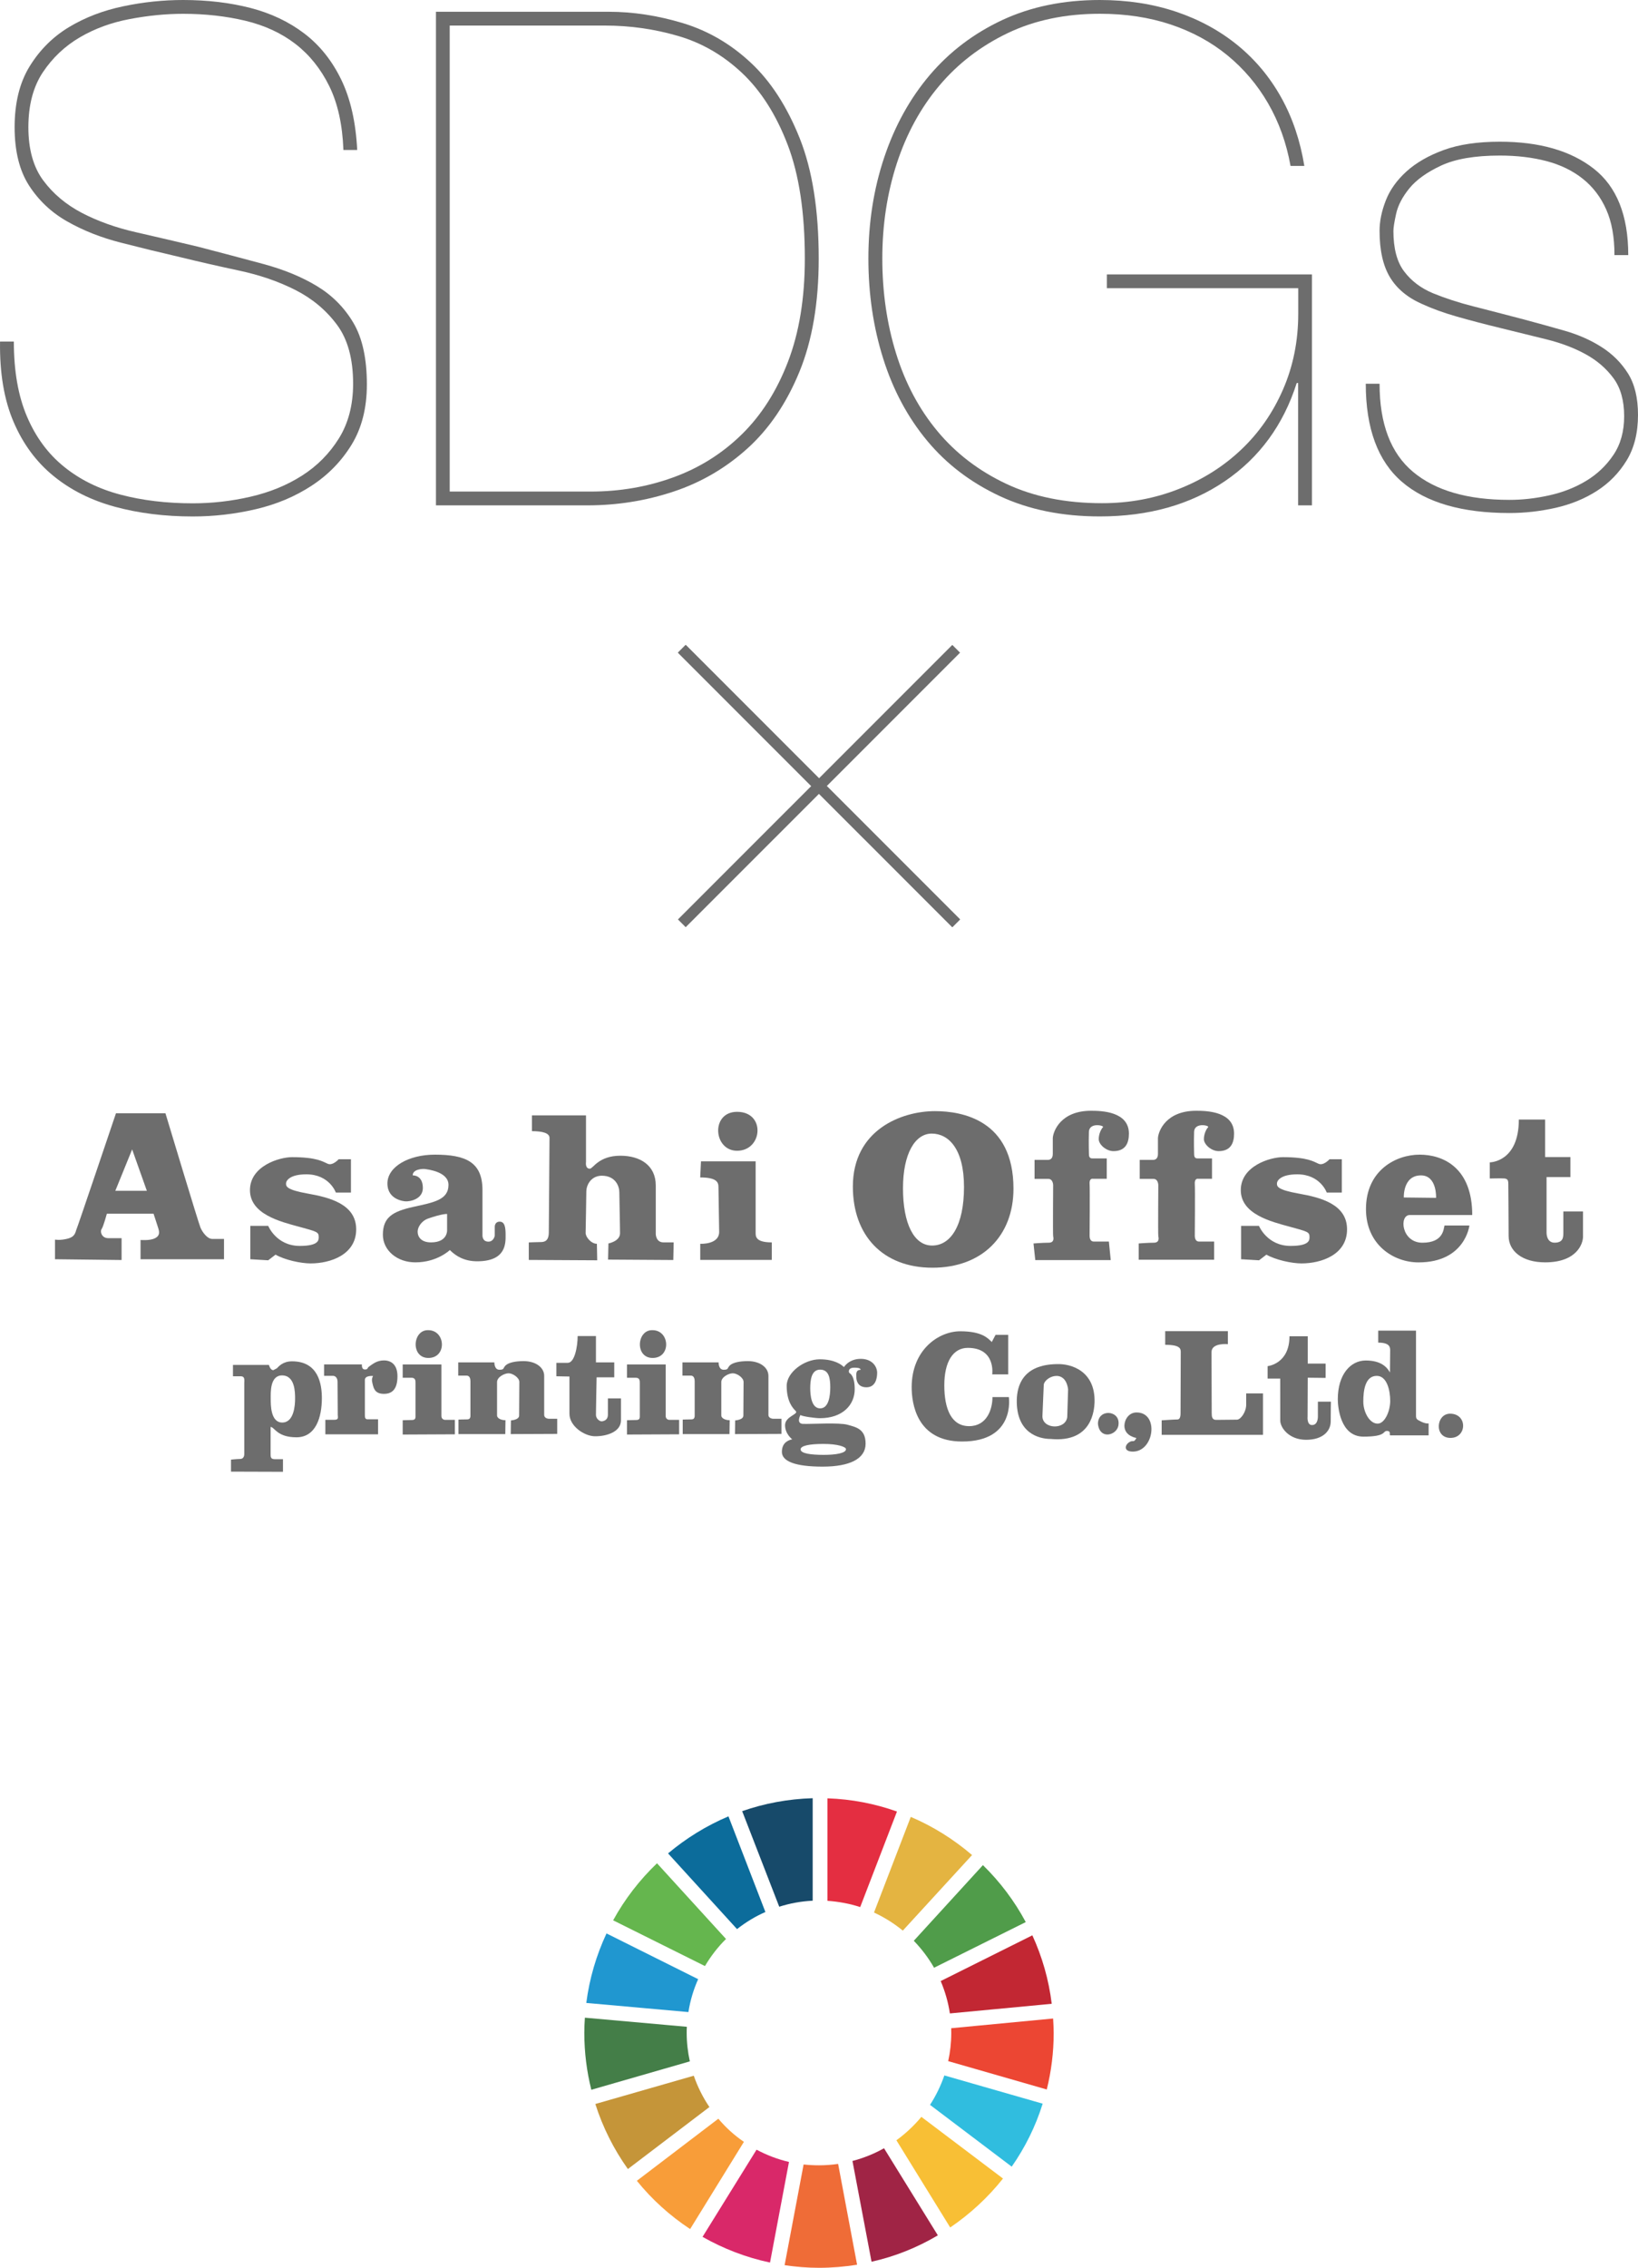 <?xml version="1.0" encoding="utf-8"?>
<!-- Generator: Adobe Illustrator 24.1.2, SVG Export Plug-In . SVG Version: 6.00 Build 0)  -->
<svg version="1.1" id="レイヤー_1" xmlns="http://www.w3.org/2000/svg" xmlns:xlink="http://www.w3.org/1999/xlink" x="0px"
	 y="0px" viewBox="0 0 400 553.38" style="enable-background:new 0 0 400 553.38;" xml:space="preserve">
<style type="text/css">
	.st0{fill:#65B64E;}
	.st1{fill:#E4B441;}
	.st2{fill:#C22733;}
	.st3{fill:#509C4A;}
	.st4{fill:#447E48;}
	.st5{fill:#F8BF35;}
	.st6{fill:#EC4633;}
	.st7{fill:#F89D39;}
	.st8{fill:#2097D0;}
	.st9{fill:#A02445;}
	.st10{fill:#30BDDF;}
	.st11{fill:#EF6C37;}
	.st12{fill:#E42E41;}
	.st13{fill:#D92869;}
	.st14{fill:#174A6A;}
	.st15{fill:#C59539;}
	.st16{fill:#0C6C9B;}
	.st17{fill:#6D6D6D;}
	.st18{fill:none;stroke:#6D6D6D;stroke-width:2.678;stroke-miterlimit:10;}
</style>
<g>
	<path class="st0" d="M172.15,479.76c1.44-2.43,3.14-4.64,5.14-6.61l-16.85-18.47c-4.23,4.05-7.86,8.71-10.71,13.92L172.15,479.76z"
		/>
	<path class="st1" d="M213.43,466.7c2.53,1.17,4.89,2.65,7.04,4.41l16.91-18.44c-4.46-3.81-9.49-6.98-14.97-9.31L213.43,466.7z"/>
	<path class="st2" d="M252.1,472.26l-22.38,11.16c1.05,2.5,1.83,5.13,2.24,7.9l24.87-2.35C256.12,483.08,254.48,477.45,252.1,472.26
		"/>
	<path class="st3" d="M228.1,480.17l22.39-11.14c-2.77-5.17-6.3-9.84-10.46-13.9l-16.88,18.46
		C225.06,475.57,226.73,477.77,228.1,480.17"/>
	<path class="st4" d="M167.69,496.08c0-0.49,0-1,0.04-1.5l-24.9-2.22c-0.09,1.23-0.14,2.47-0.14,3.72c0,4.78,0.6,9.42,1.71,13.87
		l24.06-6.93C167.97,500.79,167.69,498.48,167.69,496.08"/>
	<path class="st5" d="M225,516.56c-1.78,2.14-3.83,4.06-6.1,5.71l13.14,21.28c4.87-3.31,9.22-7.32,12.89-11.94L225,516.56z"/>
	<path class="st6" d="M232.3,496.08c0,2.37-0.26,4.66-0.75,6.88l24.07,6.92c1.1-4.44,1.69-9.03,1.69-13.79
		c0-1.17-0.07-2.33-0.14-3.53l-24.89,2.37C232.3,495.32,232.3,495.72,232.3,496.08"/>
	<path class="st7" d="M175.42,517.01l-19.9,15.15c3.69,4.57,8.07,8.52,13.01,11.78l13.13-21.28
		C179.36,521.08,177.24,519.19,175.42,517.01"/>
	<path class="st8" d="M168.11,490.99c0.44-2.81,1.24-5.49,2.38-8.03l-22.38-11.16c-2.47,5.27-4.16,10.95-4.94,16.96L168.11,490.99z"
		/>
	<path class="st9" d="M229.02,545.47l-13.14-21.25c-2.39,1.34-4.97,2.39-7.71,3.1l4.66,24.59
		C218.61,550.62,224.05,548.42,229.02,545.47"/>
	<path class="st10" d="M230.61,506.45c-0.89,2.56-2.06,4.97-3.5,7.18l19.95,15.08c3.26-4.66,5.84-9.84,7.56-15.37L230.61,506.45z"/>
	<path class="st11" d="M204.67,528.04c-1.54,0.22-3.09,0.34-4.67,0.34c-1.29,0-2.53-0.07-3.76-0.2l-4.64,24.57
		c2.74,0.41,5.54,0.64,8.41,0.64c3.16,0,6.26-0.26,9.29-0.75L204.67,528.04z"/>
	<path class="st12" d="M202.06,463.84c2.77,0.2,5.47,0.69,8,1.53l8.98-23.32c-5.36-1.9-11.03-3.02-16.98-3.22V463.84z"/>
	<path class="st13" d="M192.67,527.56c-2.8-0.65-5.46-1.68-7.92-2.99l-13.19,21.27c5.1,2.89,10.62,5.03,16.48,6.27L192.67,527.56z"
		/>
	<path class="st14" d="M190.29,465.28c2.6-0.83,5.33-1.33,8.17-1.47V438.8c-6.04,0.18-11.81,1.27-17.22,3.16L190.29,465.28z"/>
	<path class="st15" d="M173.24,514.16c-1.59-2.34-2.88-4.93-3.82-7.64l-24.04,6.9c1.82,5.72,4.53,11.08,7.95,15.87L173.24,514.16z"
		/>
	<path class="st16" d="M179.98,470.74c2.13-1.67,4.43-3.08,6.93-4.17l-9.02-23.34c-5.38,2.27-10.35,5.35-14.75,9.04L179.98,470.74z"
		/>
</g>
<g>
	<path class="st17" d="M80.4,21c-2.08-4.22-4.84-7.65-8.27-10.29C68.7,8.07,64.62,6.19,59.9,5.06c-4.72-1.12-9.78-1.69-15.18-1.69
		c-4.16,0-8.49,0.42-12.99,1.27c-4.5,0.84-8.58,2.33-12.23,4.47c-3.66,2.14-6.66,4.98-9.03,8.52c-2.36,3.54-3.54,8.01-3.54,13.41
		s1.21,9.73,3.63,12.99s5.57,5.9,9.45,7.93c3.88,2.02,8.29,3.6,13.24,4.72c4.95,1.13,10.01,2.31,15.18,3.54
		c5.62,1.46,10.94,2.87,15.94,4.22c5,1.35,9.36,3.15,13.07,5.4s6.66,5.23,8.86,8.94c2.19,3.71,3.29,8.72,3.29,15.02
		c0,5.74-1.24,10.63-3.71,14.68c-2.48,4.05-5.74,7.4-9.78,10.04c-4.05,2.65-8.6,4.56-13.67,5.74c-5.06,1.18-10.18,1.77-15.35,1.77
		c-6.86,0-13.19-0.79-18.98-2.36c-5.8-1.57-10.8-4.07-15.02-7.51c-4.22-3.43-7.48-7.85-9.78-13.24C0.99,97.52-0.1,91,0.01,83.35
		h3.37c0,7.2,1.07,13.3,3.21,18.3c2.13,5.01,5.14,9.09,9.03,12.23c3.88,3.15,8.49,5.43,13.83,6.83c5.34,1.41,11.22,2.11,17.63,2.11
		c4.72,0,9.42-0.53,14.09-1.61c4.67-1.07,8.86-2.78,12.57-5.14s6.72-5.4,9.03-9.11c2.3-3.71,3.46-8.15,3.46-13.33
		c0-6.07-1.32-10.88-3.97-14.42c-2.64-3.54-6.02-6.36-10.12-8.44c-4.11-2.08-8.66-3.65-13.67-4.72s-9.81-2.16-14.42-3.29
		c-4.84-1.12-9.67-2.3-14.51-3.54c-4.84-1.23-9.19-2.95-13.07-5.15c-3.88-2.19-7-5.12-9.36-8.77s-3.54-8.41-3.54-14.25
		c0-5.96,1.23-10.94,3.71-14.93c2.47-3.99,5.68-7.17,9.61-9.53c3.94-2.36,8.35-4.05,13.24-5.06C35.01,0.5,39.88,0,44.71,0
		c5.96,0,11.44,0.65,16.45,1.94c5,1.29,9.39,3.37,13.16,6.24s6.78,6.64,9.03,11.3s3.54,10.37,3.88,17.12h-3.37
		C83.63,30.42,82.48,25.22,80.4,21z"/>
	<path class="st17" d="M148.64,2.87c5.96,0,12,0.93,18.14,2.78c6.13,1.86,11.64,5.06,16.53,9.62c4.89,4.55,8.88,10.71,11.98,18.47
		c3.09,7.76,4.64,17.54,4.64,29.36c0,10.8-1.58,20.02-4.73,27.67s-7.37,13.86-12.65,18.64c-5.29,4.78-11.3,8.3-18.05,10.54
		c-6.75,2.25-13.78,3.37-21.09,3.37h-36.95V2.87H148.64z M144.25,119.95c7.09,0,13.8-1.15,20.16-3.46
		c6.35-2.3,11.92-5.79,16.7-10.46s8.55-10.57,11.3-17.72c2.75-7.14,4.13-15.55,4.13-25.22c0-11.25-1.41-20.53-4.22-27.84
		s-6.53-13.13-11.13-17.46c-4.61-4.33-9.81-7.34-15.61-9.02c-5.79-1.69-11.73-2.53-17.8-2.53h-37.96v113.71H144.25z"/>
	<path class="st17" d="M270.27,66.97h50.11v56.35H317V93.46h-0.34c-3.26,10.24-9.11,18.22-17.55,23.96
		c-8.43,5.73-18.61,8.6-30.54,8.6c-9.22,0-17.37-1.66-24.46-4.98s-12.99-7.81-17.71-13.5c-4.72-5.68-8.3-12.34-10.71-19.99
		c-2.42-7.65-3.63-15.8-3.63-24.46c0-8.77,1.29-17.01,3.88-24.72c2.58-7.7,6.3-14.4,11.13-20.08s10.74-10.15,17.71-13.41
		C251.77,1.63,259.7,0,268.58,0c6.75,0,12.96,0.96,18.64,2.87s10.68,4.64,15.02,8.18c4.33,3.54,7.87,7.79,10.63,12.74
		s4.64,10.52,5.65,16.7h-3.37c-1.01-5.62-2.84-10.71-5.48-15.27s-5.96-8.46-9.95-11.73c-3.99-3.26-8.6-5.76-13.83-7.51
		c-5.23-1.74-11-2.62-17.29-2.62c-8.43,0-15.94,1.57-22.52,4.72s-12.15,7.42-16.7,12.82c-4.56,5.4-8.01,11.73-10.38,18.98
		c-2.36,7.26-3.54,14.99-3.54,23.2s1.12,15.94,3.37,23.19c2.25,7.26,5.62,13.58,10.12,18.98c4.5,5.4,10.09,9.67,16.79,12.82
		c6.69,3.15,14.48,4.72,23.37,4.72c6.64,0,12.88-1.15,18.73-3.46c5.85-2.3,10.94-5.51,15.27-9.62c4.33-4.1,7.73-8.99,10.21-14.68
		c2.47-5.68,3.71-11.83,3.71-18.47v-6.24H270.3v-3.35H270.27z"/>
	<path class="st17" d="M392.24,51.12c-1.35-3.04-3.26-5.54-5.74-7.51c-2.48-1.97-5.43-3.4-8.86-4.3c-3.43-0.9-7.23-1.35-11.39-1.35
		c-6.08,0-10.86,0.82-14.34,2.45c-3.49,1.63-6.07,3.49-7.76,5.57c-1.69,2.08-2.76,4.14-3.21,6.16c-0.45,2.02-0.67,3.43-0.67,4.22
		c0,4.27,0.87,7.56,2.62,9.87c1.74,2.31,4.07,4.08,7,5.31c3.04,1.24,6.33,2.31,9.87,3.21s7.68,1.97,12.4,3.21
		c3.37,0.9,6.72,1.83,10.04,2.78c3.32,0.96,6.3,2.28,8.94,3.97s4.78,3.82,6.41,6.41s2.45,5.96,2.45,10.12
		c0,4.39-0.93,8.1-2.78,11.13c-1.86,3.04-4.28,5.51-7.26,7.42c-2.98,1.91-6.36,3.29-10.12,4.14c-3.77,0.84-7.51,1.26-11.22,1.26
		c-11.59,0-20.33-2.53-26.24-7.59c-5.9-5.06-8.86-13.05-8.86-23.96h3.37c0,9.79,2.73,16.96,8.18,21.51
		c5.46,4.56,13.3,6.83,23.54,6.83c3.15,0,6.38-0.36,9.7-1.1c3.32-0.73,6.33-1.91,9.03-3.54s4.92-3.74,6.66-6.33
		c1.74-2.58,2.62-5.74,2.62-9.45c0-3.82-0.87-6.92-2.62-9.28c-1.74-2.36-3.99-4.3-6.75-5.82s-5.93-2.73-9.53-3.63
		c-3.6-0.9-7.26-1.8-10.97-2.7c-4.16-1.01-7.82-1.97-10.97-2.87s-5.96-1.91-8.43-3.04c-3.6-1.57-6.24-3.77-7.93-6.58
		c-1.69-2.81-2.53-6.58-2.53-11.3c0-2.36,0.51-4.84,1.52-7.42c1.01-2.59,2.7-4.95,5.06-7.09c2.36-2.13,5.4-3.88,9.11-5.23
		s8.26-2.02,13.67-2.02c9.67,0,17.32,2.19,22.94,6.58s8.43,11.42,8.43,21.09h-3.37C394.26,57.86,393.59,54.15,392.24,51.12z"/>
</g>
<g>
	<line class="st18" x1="166.5" y1="158.32" x2="233.5" y2="225.31"/>
	<line class="st18" x1="166.5" y1="158.32" x2="233.5" y2="225.31"/>
	<line class="st18" x1="233.5" y1="158.32" x2="166.5" y2="225.31"/>
</g>
<g>
	<g>
		<g>
			<g>
				<path class="st17" d="M13.43,307.28v-4.79c0,0,1.29,0.26,3.16-0.25c1.88-0.52,1.8-1.63,2.14-2.4
					c0.34-0.78,9.59-28.18,9.59-28.18H40.4c0,0,8.05,26.72,8.56,27.92c0.52,1.2,1.72,2.74,2.83,2.74c1.11,0,2.91,0,2.91,0v4.97
					H34.32v-4.71c0,0,2.14,0.18,3.35-0.34c1.2-0.52,1.36-1.29,1.02-2.4s-1.2-3.68-1.2-3.68H26.1c0,0-0.86,3.17-1.29,3.76
					c-0.43,0.6,0,2.22,1.63,2.22c1.62,0,3.25,0,3.25,0v5.33L13.43,307.28z M35.86,290.58l-3.59-10.1l-4.11,10.1H35.86z"/>
				<path class="st17" d="M61.13,307.28v-8.14h4.37c0,0,1.97,4.89,7.71,4.89c4.8,0,4.62-1.54,4.62-2.22c0-1.2-0.52-1.29-4.88-2.48
					c-4.37-1.2-11.91-3-11.91-8.91s7.19-8.05,10.27-8.05c6.09,0,7.54,1.11,8.74,1.62c1.2,0.52,2.65-1.11,2.65-1.11h3v8.13h-3.69
					c0,0-1.54-4.45-7.2-4.45c-4.02,0-4.96,1.54-4.96,2.22c0,0.69,0,1.54,5.31,2.48s11.82,2.57,11.82,8.73
					c0,6.17-6.25,8.31-11.13,8.31c-2.4,0-6.35-0.86-8.56-2.14l-1.8,1.38L61.13,307.28z"/>
				<path class="st17" d="M93.5,301.3c0-4.2,2.31-5.66,7.37-6.78c5.05-1.11,8.65-1.71,8.65-5.39c0-3.26-5.23-3.78-5.74-3.86
					c-0.52-0.08-3,0-3,1.55c0,0,2.48-0.17,2.48,3.08c0,2.74-3.16,3.34-4.28,3.25c-0.08-0.01-4.37-0.25-4.37-4.36
					s5.23-7.03,11.57-7.03c7.53,0,11.64,1.79,11.64,8.65c0,1.45,0,10.88,0,10.88s-0.17,1.7,1.46,1.7c1.2,0,1.54-1.28,1.54-1.54
					s0-2.14,0-2.14s0-1.2,1.2-1.2s1.45,1.28,1.45,3.25s0.18,6.42-6.93,6.42c-3.09,0-5.14-1.2-6.69-2.74c0,0-3.08,3-8.4,3
					C97.01,308.06,93.5,305.14,93.5,301.3z M104.55,297.35c-1.67,0.59-2.56,2.14-2.56,3.17c0,1.46,1.02,2.65,3.25,2.65
					c4.28,0,3.94-3.17,3.94-3.17v-3.77C109.18,296.23,107.98,296.15,104.55,297.35z"/>
				<path class="st17" d="M129.13,307.45v-4.27c0,0,1.97-0.09,2.91-0.09s1.98-0.26,1.98-2.4c0-2.14,0.17-21.84,0.17-23.03
					c0-1.2-1.8-1.63-4.29-1.63v-3.85h13.2v11.38c0,0-0.26,1.63,0.94,1.63c0.77,0,2.14-3.17,7.45-3.17c4.8,0,8.65,2.31,8.65,7.28
					s0,11.82,0,11.82s0,2.05,1.89,2.05c1.88,0,2.48,0,2.48,0l-0.09,4.3l-15.93-0.1l0.09-3.94c0,0,2.83-0.52,2.83-2.49
					s-0.17-8.56-0.17-10.02c0-1.45-0.94-4.02-4.28-4.02c-2.4,0-3.78,1.97-3.78,3.94s-0.17,9-0.17,10.02c0,1.03,1.37,2.65,2.75,2.65
					l0.08,4.03L129.13,307.45z"/>
				<path class="st17" d="M180,271.31c7.03,0,6.25,9.5,0,9.5C174.18,280.82,173.5,271.31,180,271.31z"/>
				<path class="st17" d="M171.18,283.39h13.35c0,0,0,16.27,0,17.21s-0.25,2.57,3.94,2.57v4.28H171v-3.94c0,0,4.62,0.26,4.62-2.91
					c0-1.2-0.17-9.76-0.17-10.88c0-1.11-0.26-2.4-4.46-2.4L171.18,283.39z"/>
				<path class="st17" d="M208.27,289.55c0-13.87,11.91-18.41,20.04-18.41c6.6,0,19.18,2.14,19.18,18.93
					c0,11.48-7.62,19.28-19.78,19.28S208.27,301.46,208.27,289.55z M220.51,289.98c0,8.57,2.66,13.96,7.11,13.96
					c4.54,0,7.79-4.88,7.79-14.3c0-9.42-3.86-13.02-7.88-13.02C223.51,276.62,220.51,281.42,220.51,289.98z"/>
				<path class="st17" d="M252.82,307.52l-0.44-4.09c0,0,2.23-0.18,3.69-0.18c1.45,0,1.2-1.19,1.11-1.62c-0.09-0.43,0-12.42,0-12.42
					s0-1.54-1.2-1.54s-3.34,0-3.34,0v-4.63h3.25c0.69,0,1.2-0.43,1.2-1.45c0-1.04,0-3.86,0-3.86c0.09-1.72,1.97-6.68,9.34-6.68
					c2.56,0,9.25,0.17,9.25,5.57c0,2.23-0.77,4.28-3.77,4.28c-1.8,0-3.6-1.63-3.6-2.92c0-1.28,0.6-2.48,1.03-2.91
					s-3.34-1.28-3.43,1.11c-0.08,2.4,0,5.22,0,5.22c0,0.78,0.09,1.28,0.86,1.28s3.5,0,3.5,0v4.97c0,0-5.05,0-3.34,0
					c-0.42-0.09-0.94,0.17-0.85,1.28s0,12.59,0,12.59c0,0.77,0.26,1.45,1.03,1.45c0.76,0,3.68,0,3.68,0l0.45,4.52h-18.42V307.52z"/>
				<path class="st17" d="M363.8,287.58v-3.94c0,0,7.1,0,7.1-10.45h6.42v9.16h6.17v4.88h-5.82v13.53c0,0-0.09,2.48,1.96,2.48
					c2.06,0,2.14-1.28,2.14-2.39c0-1.11,0-5.23,0-5.23h4.8c0,0,0,4.54,0,6.17s-1.45,6.25-9.25,6.25c-5.57,0-8.91-2.74-8.91-6.42
					c0-3.25-0.08-12.68-0.08-12.68c0-0.94-0.17-1.28-0.95-1.37C366.63,287.5,363.8,287.58,363.8,287.58z"/>
				<path class="st17" d="M333.57,295.04c0-9.5,7.36-13.28,13.1-13.28c5.74,0,12.85,3.17,12.85,14.73h-15.25
					c-2.66,0-2.06,6.76,3.09,6.76c5.14,0,5.14-3.34,5.39-4.2h6.08c0,0-1.03,9-12.42,9C340.33,308.06,333.57,303.77,333.57,295.04z
					 M342.81,292.21l7.88,0.09c0,0,0.26-5.48-3.69-5.48C342.55,286.82,342.81,292.21,342.81,292.21z"/>
				<path class="st17" d="M278.07,307.43v-4c0,0,2.22-0.18,3.67-0.18c1.46,0,1.21-1.19,1.12-1.62s0-12.42,0-12.42s0-1.54-1.2-1.54
					s-3.34,0-3.34,0v-4.63h3.26c0.68,0,1.19-0.43,1.19-1.45c0-1.04,0-3.86,0-3.86c0.09-1.72,1.97-6.68,9.34-6.68
					c2.57,0,9.25,0.17,9.25,5.57c0,2.23-0.77,4.28-3.77,4.28c-1.79,0-3.6-1.63-3.6-2.92c0-1.28,0.6-2.48,1.03-2.91
					s-3.34-1.28-3.42,1.11c-0.08,2.4,0,5.22,0,5.22c0,0.78,0.08,1.28,0.85,1.28c0.78,0,3.52,0,3.52,0v4.97c0,0-5.05,0-3.34,0
					c-0.42-0.09-0.94,0.17-0.86,1.28c0.09,1.11,0,12.59,0,12.59c0,0.77,0.27,1.45,1.03,1.45c0.77,0,3.69,0,3.69,0v4.43h-18.42
					V307.43z"/>
				<path class="st17" d="M303.08,307.28v-8.14h4.36c0,0,1.98,4.89,7.72,4.89c4.8,0,4.62-1.54,4.62-2.22c0-1.2-0.51-1.29-4.88-2.48
					c-4.37-1.2-11.9-3-11.9-8.91s7.19-8.05,10.28-8.05c6.07,0,7.54,1.11,8.73,1.62c1.2,0.52,2.66-1.11,2.66-1.11h3v8.13h-3.68
					c0,0-1.55-4.45-7.2-4.45c-4.02,0-4.96,1.54-4.96,2.22c0,0.69,0,1.54,5.31,2.48s11.81,2.57,11.81,8.73
					c0,6.17-6.24,8.31-11.12,8.31c-2.41,0-6.34-0.86-8.57-2.14l-1.8,1.38L303.08,307.28z"/>
			</g>
			<g>
				<path class="st17" d="M268.12,347.43c0-3.69,5.34-3.38,5.03,0.1C273.05,350.21,268.53,351.55,268.12,347.43z"/>
				<path class="st17" d="M254.88,338.1c-0.1-1.96,5.23-4.52,5.95,0.92l-0.21,6.78c-0.41,3.18-6.06,2.97-6.06-0.21L254.88,338.1z
					 M256.62,351.14c10.17,0.93,10.58-7.19,10.67-8.93c0.21-7.7-5.74-9.45-9.13-9.34c-8.62,0.1-9.75,5.54-9.86,8.62
					C248.1,349.69,253.64,351.14,256.62,351.14z"/>
				<path class="st17" d="M354.11,344.97c4.3,0,4.15,5.91,0.1,5.91C350.16,350.88,350.67,344.97,354.11,344.97z"/>
				<path class="st17" d="M336.2,335.74c2.51,0,3.29,3.59,3.29,6.11c0,2.51-1.34,5.55-3.08,5.55c-1.96,0-3.49-2.83-3.49-5.35
					C332.91,339.54,333.28,335.74,336.2,335.74z M332.95,350.57c5.75,0,4.63-1.39,5.75-1.39c1.13,0,0.46,1.08,0.83,1.08
					c0.36,0,9.34,0,9.34,0v-2.92c0,0-0.61,0.15-1.79-0.41c-1.12-0.54-1.29-0.67-1.29-1.49c0-0.82,0-20.74,0-20.74h-9.23v2.93
					c2.71,0,2.92,1.03,2.92,1.84c0,0.82-0.05,5.44-0.05,5.44c-0.73-1.29-2.17-2.92-5.91-2.92c-3.75,0-6.83,3.44-6.83,9.45
					C326.69,343.13,327.21,350.57,332.95,350.57z"/>
				<path class="st17" d="M283.68,350.13v-3.54c0,0,3.08-0.21,3.85-0.21c0.76,0,0.76-1.13,0.76-1.63c0-0.52,0.05-13.92,0.05-14.74
					c0-0.82,0-1.85-3.8-1.85v-3.33h15.31V328c0,0-4-0.41-4,1.95c0,2.36,0.05,14.12,0.05,14.94s0.1,1.59,1.08,1.59
					c0.97,0,4.15-0.05,5.08-0.05s2.26-1.9,2.26-3.65c0-1.74,0-2.76,0-2.76h4.1v10.11H283.68z"/>
				<path class="st17" d="M277.56,344.67c5.54,0,4.32,9.55-0.92,9.55c-2.26,0-2-1.54-0.93-2.26c1.08-0.72,1.08,0.3,1.8-1.07
					c0,0-2.93-0.42-2.93-2.98C274.59,346.47,275.61,344.67,277.56,344.67z"/>
				<path class="st17" d="M222.63,338.52c0-9.14,6.57-13.66,11.86-13.66s6.77,1.69,7.7,2.62l0.93-1.75h3.08v9.65h-3.9
					c0,0,0.93-6.47-5.96-6.47c-3.58,0-5.74,3.34-5.74,9.14c0,5.8,1.74,9.96,6.06,9.96c4.31,0,5.7-4.06,5.7-7.09h4
					c0,0,1.69,10.84-11.4,10.84C223.82,351.77,222.63,342.42,222.63,338.52z"/>
				<path class="st17" d="M195.51,353.68c0-0.88,2.06-1.33,5.59-1.33c3.55,0,5.49,0.72,5.49,1.28c0,0.98-2.51,1.39-5.49,1.39
					C198.13,355.01,195.51,354.71,195.51,353.68z M200.28,334.22c2.21,0,2.47,2.26,2.47,4.32c0,2.05-0.36,5.13-2.47,5.13
					c-2.1,0-2.42-3.08-2.42-4.92C197.87,336.89,198.08,334.22,200.28,334.22z M191.71,347.78c0,2.16,1.75,3.44,1.75,3.44
					c-0.92,0.21-2.52,0.77-2.52,3.08s3.3,3.59,9.96,3.59c6.67,0,10.48-1.95,10.48-5.6s-2.42-4.05-4.42-4.62s-8.58-0.15-10.84-0.21
					c-1.79-0.04-0.66-2.16-0.66-2.16c0.56,0.36,3.65,0.77,4.78,0.77c5.5,0,8.48-3.23,8.48-7.07c0-3.24-1.08-3.81-1.29-3.96
					c-0.2-0.15-0.41-1.23,1.03-1.29c1.9-0.06,1.69,0.52,1.69,0.52c-1.29,0-1.03,1.24-1.03,1.85c0,0.61,0.25,2.41,2.46,2.41
					s2.62-2.16,2.62-3.55c0-1.38-1.08-3.39-4.01-3.39c-2.92,0-4.1,2.01-4.1,2.01c-0.57-0.57-2.26-1.9-5.91-1.9
					c-3.75,0-8.07,3.13-8.07,6.47c0,3.8,1.44,5.39,2.21,6.16C195.1,345.1,191.71,345.62,191.71,347.78z"/>
				<path class="st17" d="M56.41,359.11v-2.93c0,0,1.44-0.16,2.21-0.16s1.03-0.61,1.03-1.18c0-0.56,0-17.25,0-17.25
					c0-0.72,0.25-1.75-0.87-1.75s-1.89,0-1.89,0v-2.77h8.78c0,0,0.31,1.28,1.08,1.28l0.87-0.46c0.41-0.42,1.44-1.7,3.69-1.7
					c6.53,0,7.29,5.7,7.29,8.99c0,4.57-1.43,9.55-6.21,9.55s-5.34-2.52-6.31-2.52v6.68c0,0.62,0.05,1.18,0.97,1.18
					c0.93,0,2.05,0,2.05,0v3.08L56.41,359.11z M66.11,341.28c0,1.5-0.05,5.85,2.82,5.85c2.88,0,3.13-4.26,3.13-5.8
					c0-1.54,0-5.7-3.19-5.7C65.91,335.64,66.11,339.8,66.11,341.28z"/>
				<path class="st17" d="M79.45,350v-3.54c0,0,1.08,0,2.21,0c1.12,0,0.82-0.62,0.82-1.23c0-0.62-0.05-7.29-0.05-8.06
					s-0.41-1.44-1.13-1.44c-0.72,0-2.16,0-2.16,0v-2.78h9.24c0,0-0.16,1.23,0.72,1.23c0.87,0,0.4-0.31,1.18-0.82
					c0.77-0.52,1.75-1.39,3.49-1.39s3.29,1.03,3.29,3.85c0,2.83-1.03,4.31-3.29,4.31s-2.51-1.39-2.77-2.36
					c-0.26-0.98-0.21-1.44,0.1-2c0,0-2-0.2-2,0.97c0,1.18,0,8.42,0,8.42c0,0.62,0,1.18,0.66,1.18s2.56,0,2.56,0V350H79.45z"/>
				<path class="st17" d="M104.56,324.59c4.3,0,4.62,6.78,0.05,6.78C100.25,331.37,100.71,324.49,104.56,324.59z"/>
				<path class="st17" d="M98.34,350.06v-3.49c0,0,1.65-0.06,2.26-0.06s0.87-0.25,0.87-0.81c0-0.57,0-7.71,0-8.22s0-1.28-0.97-1.28
					c-0.98,0-2.16,0-2.16,0v-3.24h9.45c0,0,0,12.01,0,12.58c0,0.56,0.41,0.93,0.87,0.93c0.47,0,2.42,0,2.42,0V350L98.34,350.06z"/>
				<path class="st17" d="M111.95,349.95v-3.54c0,0,1.29-0.05,2.16-0.05s0.77-0.82,0.77-1.18s0-7.65,0-8.16
					c0-0.52-0.16-1.34-0.92-1.34c-0.78,0-2.06,0-2.06,0v-3.23h8.82c0,0-0.04,1.8,1.23,1.8c1.28,0,0.83-0.41,1.54-1.08
					c0.72-0.66,2.31-1.03,4.36-1.03c3.03,0,5.04,1.59,5.04,3.6c0,2,0,9.54,0,9.54c0,0.62,0.61,0.93,1.23,0.93s1.95,0,1.95,0v3.69
					l-11.35,0.05l0.05-3.34c0,0,2-0.11,2-1.18c0-1.08,0.05-6.83,0.05-8.21c0-1.03-1.6-2.11-2.62-2.11s-2.82,0.92-2.82,2.15
					c0,1.23,0,8.17,0,8.17c0,0.56,0.82,1.13,2.06,1.13l-0.05,3.39L111.95,349.95L111.95,349.95z"/>
				<path class="st17" d="M135.87,335.84v-3.28c0,0,2.26,0,2.78,0c1.69,0,2.41-4.01,2.41-6.53h4.47v6.42H150v3.65h-4.31
					c0,0-0.16,7.86-0.16,9.14c0,1.03,0.97,1.59,1.34,1.59c0.36,0,1.58-0.15,1.58-1.64s0-3.95,0-3.95h3.19c0,0,0,4.72,0,5.34
					c0,2.77-3.34,3.9-6.31,3.9c-2.62,0-6.27-2.46-6.27-5.49s0-9.09,0-9.09L135.87,335.84z"/>
				<path class="st17" d="M312.63,336.4h-3.08v-3.03c0,0,5.34-0.52,5.34-7.29h4.46v6.67h4.37v3.49l-4.37-0.05l-0.04,9.5
					c0,0-0.21,2.05,1.08,2.05c1.28,0,1.44-1.44,1.44-2.1c0-0.67,0-3.6,0-3.6h3.18c0,0-0.05,2.62-0.05,4.83s-1.79,4.47-6.01,4.47
					c-4.21,0-6.31-2.98-6.31-4.68C312.63,344.97,312.63,336.4,312.63,336.4z"/>
				<path class="st17" d="M159.32,324.59c4.31,0,4.62,6.78,0.05,6.78C155,331.37,155.47,324.49,159.32,324.59z"/>
				<path class="st17" d="M153.11,350.06v-3.49c0,0,1.64-0.06,2.26-0.06c0.61,0,0.87-0.25,0.87-0.81c0-0.57,0-7.71,0-8.22
					s0-1.28-0.97-1.28c-0.98,0-2.16,0-2.16,0v-3.24h9.45c0,0,0,12.01,0,12.58c0,0.56,0.41,0.93,0.87,0.93c0.46,0,2.41,0,2.41,0V350
					L153.11,350.06z"/>
				<path class="st17" d="M166.72,349.95v-3.54c0,0,1.28-0.05,2.15-0.05s0.77-0.82,0.77-1.18s0-7.65,0-8.16
					c0-0.52-0.16-1.34-0.93-1.34s-2.06,0-2.06,0v-3.23h8.83c0,0-0.05,1.8,1.23,1.8s0.83-0.41,1.54-1.08
					c0.72-0.66,2.31-1.03,4.37-1.03c3.02,0,5.03,1.59,5.03,3.6c0,2,0,9.54,0,9.54c0,0.62,0.62,0.93,1.23,0.93c0.62,0,1.95,0,1.95,0
					v3.69l-11.35,0.05l0.05-3.34c0,0,2-0.11,2-1.18c0-1.08,0.05-6.83,0.05-8.21c0-1.03-1.6-2.11-2.62-2.11
					c-1.03,0-2.82,0.92-2.82,2.15c0,1.23,0,8.17,0,8.17c0,0.56,0.83,1.13,2.05,1.13l-0.05,3.39L166.72,349.95L166.72,349.95z"/>
			</g>
		</g>
	</g>
</g>
</svg>
